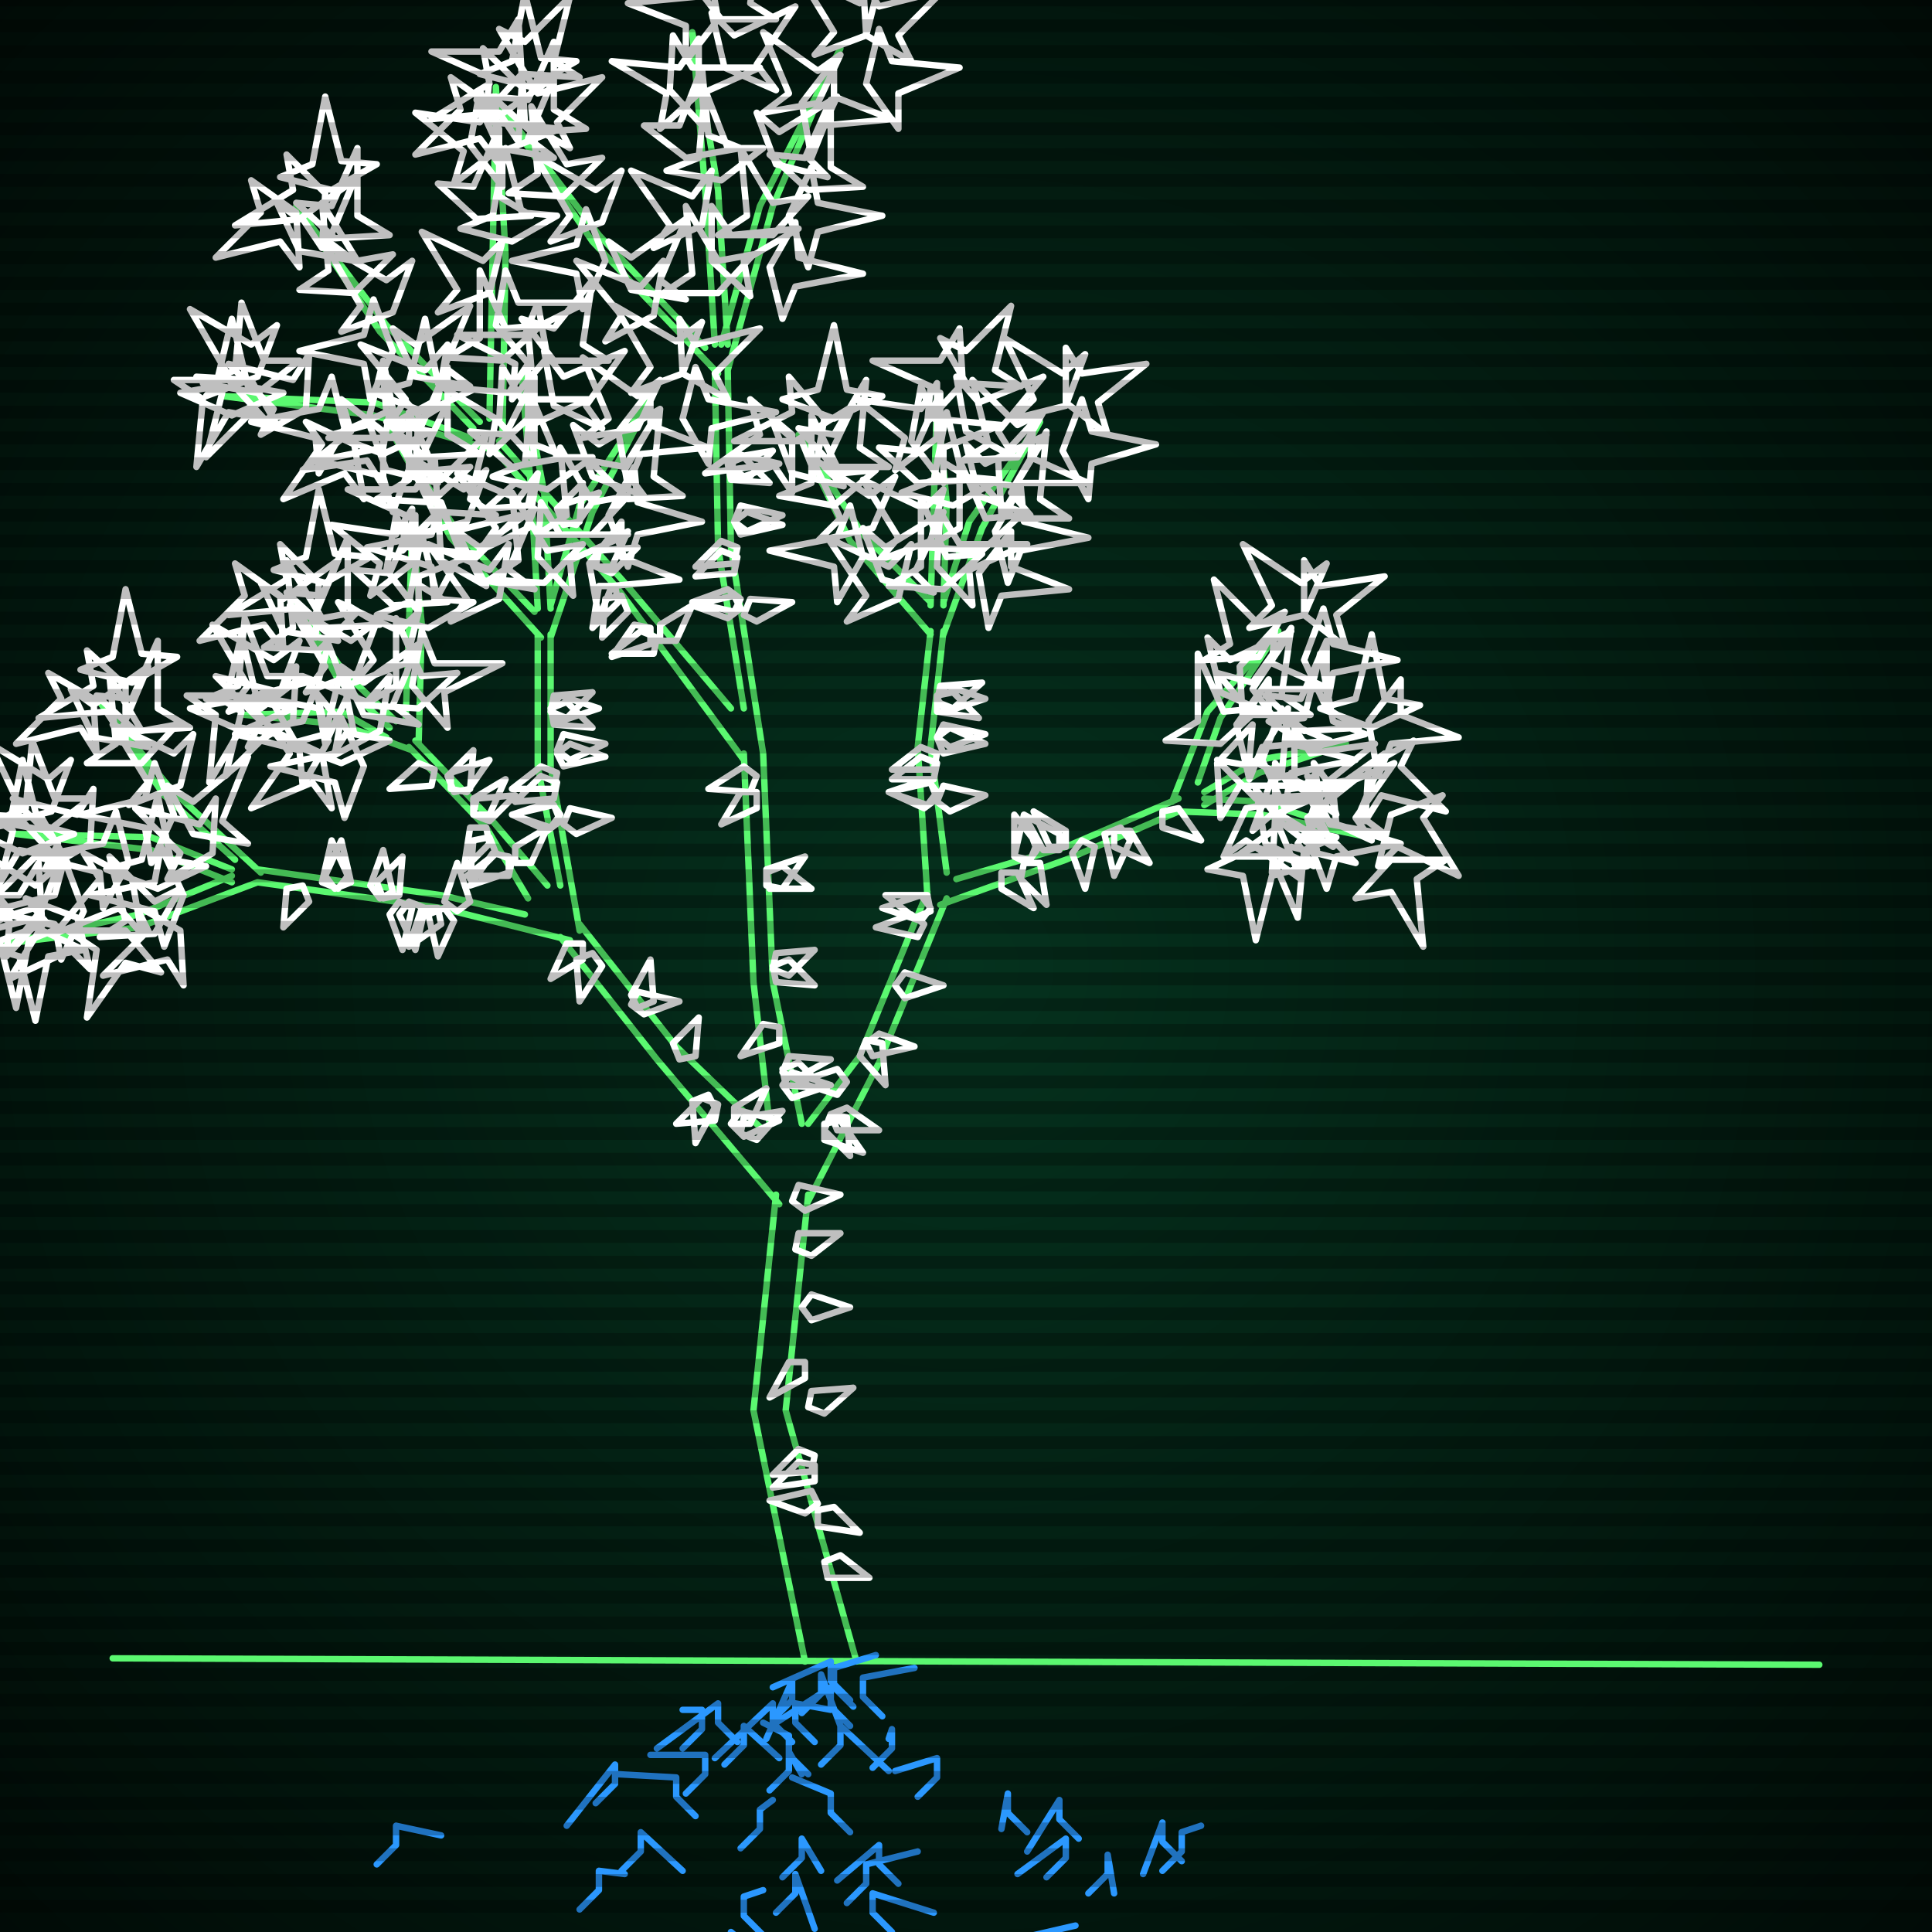 <svg xmlns="http://www.w3.org/2000/svg"
             width="600" height="600"
            >
    
            <style>
                @keyframes glow {0 % {opacity: 0.6;}
                3% {opacity: 0.9;} 30% {opacity: 0.6} 70% {opacity: 0.9}}
    
                .flicker {
                animation: glow 3s linear infinite alternate;
                animation-duration: 1.5s;
                animation-delay: 3.3s;
            }
    
    
            </style>
    
            <defs>
                <radialGradient id="screenGradient"
                                r="100%"
                >
                    <stop offset="0%" stop-color="#05321e"/>
                    <stop offset="90%" stop-color="black"/>
    
                </radialGradient>
            </defs>
    
            <rect
                fill="black"
                width="600" height="600"/>
    
            <rect
                className="flicker"
                fill="url(#screenGradient)"
                width="600" height="600"/>
    
    
            <path
                id="ground-path"
                className="flicker"
                style="fill: none;stroke: #5bf870;stroke-width:2px;stroke-linecap:round;stroke-linejoin:round;stroke-miterlimit:4;stroke-dasharray:none"
                d="M 35 515 L 565 517 "
            />
            <path
                id="branch-path"
                className="flicker"
                style="fill: none;stroke: #5bf870;stroke-width:2px;stroke-linecap:round;stroke-linejoin:round;stroke-miterlimit:4;stroke-dasharray:none"
                d="M 250 516 L 234 438 L 241 371 M 251 371 L 244 438 L 266 516 M 242 374 L 204 329 L 174 291 M 180 287 L 210 325 L 236 350 M 177 292 L 137 282 L 80 274 M 80 270 L 137 278 L 163 284 M 80 274 L 43 288 L 2 293 L 43 284 L 72 272 M 72 274 L 47 264 L 5 259 L 47 260 L 72 270 M 73 267 L 51 247 L 31 218 L 53 245 L 81 271 M 164 279 L 151 257 L 127 232 M 129 230 L 153 255 L 170 275 M 128 233 L 106 225 L 76 222 L 106 221 L 120 229 M 121 226 L 105 211 L 91 186 L 107 209 L 123 224 M 126 223 L 127 194 L 128 164 L 131 194 L 130 231 M 174 275 L 167 238 L 167 197 M 171 197 L 171 238 L 180 289 M 168 198 L 140 167 L 121 133 L 142 165 L 166 190 M 167 189 L 165 153 L 162 116 L 169 153 L 171 189 M 171 188 L 180 157 L 204 120 L 184 159 L 171 198 M 239 349 L 234 305 L 231 234 M 237 234 L 240 305 L 249 349 M 231 236 L 192 183 L 153 139 M 155 137 L 194 181 L 227 220 M 154 140 L 116 129 L 69 123 L 116 125 L 146 136 M 147 133 L 118 103 L 92 64 L 120 101 L 149 131 M 152 130 L 153 79 L 154 27 L 157 79 L 156 138 M 231 220 L 223 170 L 222 115 M 226 115 L 227 170 L 237 234 M 223 116 L 184 75 L 154 31 L 186 73 L 219 108 M 222 107 L 219 59 L 215 10 L 223 59 L 226 107 M 224 107 L 236 64 L 261 15 L 240 64 L 226 115 M 251 349 L 267 328 L 288 277 M 294 279 L 273 330 L 251 373 M 288 278 L 285 232 L 289 196 M 293 196 L 289 232 L 294 271 M 289 197 L 264 168 L 248 135 L 268 166 L 289 187 M 289 188 L 290 156 L 291 124 L 294 156 L 293 188 M 293 187 L 301 162 L 323 131 L 305 164 L 293 197 M 297 273 L 331 263 L 366 248 M 366 252 L 331 267 L 292 281 M 364 249 L 375 221 L 397 196 L 379 223 L 372 243 M 374 246 L 391 236 L 418 231 L 391 240 L 374 250 M 374 248 L 392 249 L 425 260 L 392 253 L 366 252 "
            />
            <path
                id="leaf-path"
                className="flicker"
                style="fill: none;stroke: #ffffff;stroke-width:2px;stroke-linecap:round;stroke-linejoin:round;stroke-miterlimit:4;stroke-dasharray:none"
                d="M 254 469 L 259 468 L 267 476 L 254 474 L 254 469 M 246 373 L 248 368 L 261 371 L 250 376 L 246 373 M 251 437 L 252 432 L 265 431 L 256 439 L 251 437 M 253 455 L 253 460 L 240 462 L 248 454 L 253 455 M 254 467 L 250 470 L 239 466 L 252 463 L 254 467 M 249 406 L 252 402 L 264 406 L 252 410 L 249 406 M 250 423 L 250 428 L 239 434 L 245 423 L 250 423 M 256 485 L 261 483 L 270 490 L 257 490 L 256 485 M 247 388 L 248 383 L 261 383 L 252 390 L 247 388 M 253 452 L 252 457 L 240 458 L 248 450 L 253 452 M 223 343 L 222 348 L 210 349 L 218 341 L 223 343 M 196 312 L 198 308 L 211 311 L 200 315 L 196 312 M 184 296 L 187 300 L 180 311 L 179 298 L 184 296 M 230 352 L 231 347 L 243 345 L 235 354 L 230 352 M 198 313 L 196 309 L 202 298 L 203 311 L 198 313 M 228 349 L 228 344 L 238 338 L 233 349 L 228 349 M 211 329 L 209 324 L 217 316 L 216 328 L 211 329 M 220 340 L 222 344 L 216 355 L 215 342 L 220 340 M 227 349 L 230 345 L 242 348 L 231 353 L 227 349 M 181 293 L 181 298 L 171 304 L 176 293 L 181 293 M 136 282 L 137 287 L 127 294 L 131 282 L 136 282 M 94 275 L 96 280 L 88 288 L 89 276 L 94 275 M 104 276 L 101 272 L 106 261 L 109 274 L 104 276 M 118 279 L 115 275 L 119 264 L 122 277 L 118 279 M 124 280 L 128 282 L 125 295 L 121 284 L 124 280 M 138 282 L 141 286 L 136 297 L 133 284 L 138 282 M 119 279 L 117 274 L 125 266 L 124 278 L 119 279 M 105 276 L 100 274 L 103 261 L 108 272 L 105 276 M 142 283 L 138 280 L 142 268 L 146 280 L 142 283 M 127 280 L 132 282 L 129 295 L 124 284 L 127 280 M 24 285 L 28 301 L 22 295 L 3 304 L 14 286 L 8 279 L 24 285 M 12 285 L -4 289 L 2 283 L -7 264 L 11 275 L 18 269 L 12 285 M 3 284 L 19 288 L 9 292 L 5 313 L 0 293 L -11 292 L 3 284 M 56 289 L 57 306 L 52 298 L 32 303 L 46 289 L 42 281 L 56 289 M 4 294 L -13 294 L -5 289 L -8 269 L 4 284 L 14 281 L 4 294 M 11 288 L 26 295 L 15 297 L 11 317 L 6 297 L -5 294 L 11 288 M 48 290 L 31 291 L 39 286 L 34 266 L 48 280 L 56 276 L 48 290 M 13 285 L 2 297 L 3 286 L -15 278 L 6 278 L 12 268 L 13 285 M 26 283 L 19 298 L 17 287 L -3 283 L 17 278 L 20 267 L 26 283 M 39 289 L 50 302 L 39 299 L 27 316 L 30 295 L 21 289 L 39 289 M 15 258 L -2 255 L 8 251 L 10 230 L 17 248 L 28 248 L 15 258 M 6 254 L 17 266 L 6 264 L -4 281 L -2 260 L -11 254 L 6 254 M 57 278 L 51 294 L 48 283 L 28 278 L 48 274 L 50 263 L 57 278 M 7 265 L -8 258 L 3 256 L 7 236 L 12 256 L 23 259 L 7 265 M 13 254 L 21 268 L 13 264 L -1 278 L 4 258 L -4 253 L 13 254 M 49 276 L 33 270 L 44 267 L 49 247 L 53 267 L 64 269 L 49 276 M 16 252 L 0 256 L 6 250 L -3 231 L 15 242 L 22 236 L 16 252 M 28 262 L 14 270 L 18 262 L 4 248 L 24 253 L 29 245 L 28 262 M 41 273 L 44 290 L 37 282 L 17 290 L 31 273 L 26 265 L 41 273 M 40 268 L 32 282 L 31 271 L 11 266 L 32 262 L 36 252 L 40 268 M 29 217 L 30 234 L 25 226 L 5 231 L 19 217 L 15 209 L 29 217 M 66 265 L 52 273 L 56 265 L 42 251 L 62 256 L 67 248 L 66 265 M 29 229 L 22 214 L 29 219 L 46 207 L 38 226 L 46 232 L 29 229 M 39 213 L 39 230 L 33 221 L 12 223 L 29 213 L 27 202 L 39 213 M 60 259 L 52 244 L 60 249 L 77 235 L 69 255 L 77 262 L 60 259 M 41 212 L 25 208 L 35 204 L 39 183 L 44 203 L 55 204 L 41 212 M 44 237 L 27 237 L 36 231 L 34 210 L 44 227 L 55 225 L 44 237 M 54 253 L 47 268 L 45 257 L 25 253 L 45 248 L 48 237 L 54 253 M 56 244 L 40 250 L 46 243 L 35 225 L 54 234 L 60 228 L 56 244 M 42 227 L 30 216 L 41 217 L 49 199 L 49 220 L 59 226 L 42 227 M 135 239 L 134 244 L 121 245 L 130 237 L 135 239 M 140 245 L 140 240 L 152 236 L 145 246 L 140 245 M 147 253 L 147 248 L 157 242 L 152 253 L 147 253 M 151 257 L 152 262 L 144 270 L 146 257 L 151 257 M 158 266 L 158 271 L 146 275 L 153 265 L 158 266 M 147 253 L 148 248 L 160 247 L 152 255 L 147 253 M 141 246 L 139 241 L 147 233 L 146 245 L 141 246 M 160 268 L 160 263 L 170 257 L 165 268 L 160 268 M 152 260 L 154 265 L 146 273 L 147 261 L 152 260 M 159 267 L 158 272 L 145 272 L 154 265 L 159 267 M 81 220 L 64 217 L 74 213 L 76 192 L 83 210 L 94 210 L 81 220 M 75 216 L 86 228 L 75 226 L 65 243 L 67 222 L 58 216 L 75 216 M 113 238 L 107 254 L 104 243 L 84 238 L 104 234 L 106 223 L 113 238 M 75 227 L 59 220 L 70 218 L 75 197 L 80 218 L 91 220 L 75 227 M 84 217 L 92 231 L 84 227 L 70 241 L 75 221 L 67 216 L 84 217 M 106 237 L 90 231 L 101 228 L 106 208 L 110 228 L 121 230 L 106 237 M 87 215 L 71 221 L 77 213 L 66 194 L 85 205 L 93 199 L 87 215 M 91 224 L 77 232 L 81 224 L 67 210 L 87 215 L 92 207 L 91 224 M 100 234 L 103 251 L 97 243 L 78 251 L 90 234 L 85 227 L 100 234 M 102 230 L 94 244 L 93 233 L 73 228 L 94 224 L 98 214 L 102 230 M 87 185 L 88 202 L 82 194 L 62 199 L 76 185 L 73 175 L 87 185 M 118 227 L 103 235 L 108 227 L 94 210 L 114 218 L 121 210 L 118 227 M 88 196 L 81 181 L 88 186 L 105 174 L 97 193 L 105 199 L 88 196 M 99 181 L 98 198 L 92 189 L 71 191 L 89 180 L 87 169 L 99 181 M 113 222 L 106 207 L 113 212 L 130 200 L 122 219 L 130 225 L 113 222 M 101 181 L 85 177 L 95 173 L 99 152 L 104 172 L 115 173 L 101 181 M 99 202 L 82 201 L 91 195 L 89 174 L 100 192 L 111 190 L 99 202 M 108 216 L 101 231 L 99 220 L 79 216 L 99 211 L 102 200 L 108 216 M 111 209 L 95 215 L 101 207 L 90 188 L 109 199 L 117 193 L 111 209 M 101 195 L 89 184 L 100 185 L 108 167 L 108 188 L 118 194 L 101 195 M 130 220 L 113 219 L 123 213 L 123 192 L 131 210 L 142 209 L 130 220 M 120 177 L 123 160 L 127 170 L 148 172 L 130 179 L 130 190 L 120 177 M 136 159 L 125 171 L 126 160 L 108 152 L 129 152 L 135 142 L 136 159 M 128 213 L 131 196 L 135 206 L 156 206 L 138 215 L 139 226 L 128 213 M 137 159 L 129 145 L 137 149 L 151 135 L 146 155 L 154 160 L 137 159 M 122 188 L 110 177 L 121 178 L 129 160 L 129 181 L 139 187 L 122 188 M 126 206 L 110 212 L 116 205 L 105 187 L 124 196 L 130 190 L 126 206 M 133 195 L 117 191 L 127 187 L 131 166 L 136 186 L 147 187 L 133 195 M 137 174 L 136 157 L 141 165 L 161 160 L 147 174 L 151 182 L 137 174 M 128 175 L 115 185 L 118 175 L 103 163 L 123 166 L 128 158 L 128 175 M 171 220 L 174 216 L 186 220 L 174 224 L 171 220 M 173 233 L 175 228 L 188 231 L 177 236 L 173 233 M 173 240 L 172 245 L 159 245 L 168 238 L 173 240 M 174 253 L 171 257 L 159 253 L 171 249 L 174 253 M 173 234 L 177 231 L 188 235 L 175 238 L 173 234 M 171 221 L 172 216 L 184 215 L 176 223 L 171 221 M 175 256 L 177 251 L 190 254 L 179 259 L 175 256 M 173 243 L 172 248 L 160 249 L 168 241 L 173 243 M 174 255 L 170 258 L 159 253 L 172 250 L 174 255 M 171 220 L 176 218 L 184 226 L 172 225 L 171 220 M 119 134 L 119 151 L 114 143 L 94 146 L 109 134 L 106 124 L 119 134 M 155 186 L 140 193 L 145 186 L 133 169 L 152 177 L 158 169 L 155 186 M 120 146 L 114 130 L 121 136 L 139 125 L 130 144 L 136 150 L 120 146 M 130 129 L 129 146 L 123 136 L 102 136 L 120 128 L 119 117 L 130 129 M 149 180 L 142 165 L 149 170 L 166 158 L 158 177 L 166 183 L 149 180 M 132 128 L 116 122 L 127 119 L 132 99 L 136 119 L 147 121 L 132 128 M 134 156 L 117 155 L 127 149 L 127 128 L 135 146 L 146 145 L 134 156 M 143 172 L 135 187 L 134 176 L 114 170 L 134 166 L 137 156 L 143 172 M 145 162 L 129 166 L 135 160 L 126 141 L 144 152 L 151 146 L 145 162 M 132 142 L 120 131 L 131 132 L 139 114 L 139 135 L 149 141 L 132 142 M 169 181 L 152 180 L 161 174 L 159 153 L 170 171 L 181 169 L 169 181 M 155 131 L 156 114 L 162 124 L 183 124 L 165 132 L 166 143 L 155 131 M 170 111 L 159 124 L 160 113 L 142 104 L 163 104 L 167 94 L 170 111 M 167 173 L 168 156 L 174 166 L 195 166 L 177 174 L 178 185 L 167 173 M 172 112 L 162 99 L 172 102 L 184 87 L 181 107 L 189 112 L 172 112 M 159 145 L 146 134 L 157 135 L 166 117 L 166 138 L 176 142 L 159 145 M 164 164 L 149 171 L 154 164 L 142 147 L 161 155 L 167 147 L 164 164 M 170 152 L 153 148 L 163 144 L 165 123 L 173 142 L 184 142 L 170 152 M 172 126 L 169 109 L 175 117 L 194 109 L 182 126 L 187 133 L 172 126 M 164 130 L 152 141 L 154 130 L 137 120 L 158 122 L 164 113 L 164 130 M 192 134 L 202 121 L 202 132 L 220 139 L 199 141 L 195 151 L 192 134 M 212 116 L 196 122 L 202 114 L 191 95 L 210 106 L 218 100 L 212 116 M 183 175 L 193 162 L 193 173 L 211 180 L 190 182 L 186 192 L 183 175 M 212 116 L 211 99 L 216 107 L 236 102 L 222 116 L 226 124 L 212 116 M 184 148 L 178 132 L 186 138 L 205 127 L 194 146 L 200 154 L 184 148 M 184 166 L 167 166 L 176 160 L 174 139 L 184 156 L 195 154 L 184 166 M 195 155 L 183 143 L 194 145 L 205 127 L 203 148 L 212 154 L 195 155 M 212 130 L 216 114 L 220 124 L 241 128 L 221 133 L 220 144 L 212 130 M 198 133 L 181 136 L 189 130 L 181 111 L 198 123 L 205 118 L 198 133 M 189 160 L 197 145 L 198 156 L 218 162 L 198 166 L 195 176 L 189 160 M 238 271 L 243 269 L 252 276 L 239 276 L 238 271 M 235 246 L 235 251 L 224 256 L 230 246 L 235 246 M 243 337 L 246 333 L 258 337 L 246 341 L 243 337 M 238 275 L 238 270 L 250 266 L 243 276 L 238 275 M 243 333 L 245 328 L 258 329 L 247 335 L 243 333 M 240 301 L 241 296 L 253 295 L 245 303 L 240 301 M 242 319 L 242 324 L 230 328 L 237 318 L 242 319 M 243 332 L 248 330 L 256 338 L 244 337 L 243 332 M 235 241 L 233 246 L 220 245 L 231 238 L 235 241 M 240 300 L 245 298 L 253 306 L 241 305 L 240 300 M 165 152 L 164 157 L 151 158 L 160 150 L 165 152 M 174 162 L 174 157 L 186 153 L 179 163 L 174 162 M 185 176 L 185 171 L 195 165 L 190 176 L 185 176 M 191 182 L 192 187 L 184 195 L 186 182 L 191 182 M 202 195 L 202 200 L 190 204 L 197 194 L 202 195 M 185 176 L 186 171 L 198 170 L 190 178 L 185 176 M 175 163 L 173 158 L 181 150 L 180 162 L 175 163 M 205 199 L 205 194 L 215 188 L 210 199 L 205 199 M 193 185 L 195 190 L 187 198 L 188 186 L 193 185 M 204 198 L 203 203 L 190 203 L 199 196 L 204 198 M 80 122 L 63 119 L 73 115 L 75 94 L 82 112 L 93 112 L 80 122 M 71 118 L 82 130 L 71 128 L 61 145 L 63 124 L 54 118 L 71 118 M 128 143 L 122 159 L 119 148 L 99 143 L 119 139 L 121 128 L 128 143 M 72 129 L 56 122 L 67 120 L 72 99 L 77 120 L 88 122 L 72 129 M 78 118 L 86 132 L 78 128 L 64 142 L 69 122 L 61 117 L 78 118 M 119 141 L 103 135 L 114 132 L 119 112 L 123 132 L 134 134 L 119 141 M 80 117 L 64 123 L 70 115 L 59 96 L 78 107 L 86 101 L 80 117 M 95 127 L 81 135 L 85 127 L 71 113 L 91 118 L 96 110 L 95 127 M 110 138 L 113 155 L 107 147 L 88 155 L 100 138 L 95 131 L 110 138 M 107 133 L 99 147 L 98 136 L 78 131 L 99 127 L 103 117 L 107 133 M 92 66 L 93 83 L 87 75 L 67 80 L 81 66 L 78 56 L 92 66 M 136 124 L 121 132 L 126 124 L 112 107 L 132 115 L 139 107 L 136 124 M 93 78 L 86 63 L 93 68 L 110 56 L 102 75 L 110 81 L 93 78 M 101 60 L 100 77 L 94 68 L 73 70 L 91 59 L 89 48 L 101 60 M 129 117 L 122 102 L 129 107 L 146 95 L 138 114 L 146 120 L 129 117 M 103 59 L 87 55 L 97 51 L 101 30 L 106 50 L 117 51 L 103 59 M 110 91 L 93 90 L 102 84 L 100 63 L 111 81 L 122 79 L 110 91 M 122 109 L 115 124 L 113 113 L 93 109 L 113 104 L 116 93 L 122 109 M 122 97 L 106 103 L 112 95 L 101 76 L 120 87 L 128 81 L 122 97 M 104 74 L 92 63 L 103 64 L 111 46 L 111 67 L 121 73 L 104 74 M 156 112 L 139 111 L 149 105 L 149 84 L 157 102 L 168 101 L 156 112 M 146 45 L 149 28 L 153 38 L 174 40 L 156 47 L 156 58 L 146 45 M 162 23 L 151 35 L 152 24 L 134 16 L 155 16 L 161 6 L 162 23 M 154 101 L 157 84 L 161 94 L 182 94 L 164 103 L 165 114 L 154 101 M 163 23 L 155 9 L 163 13 L 177 -1 L 172 19 L 180 24 L 163 23 M 148 68 L 136 57 L 147 58 L 155 40 L 155 61 L 165 67 L 148 68 M 152 91 L 136 97 L 142 90 L 131 72 L 150 81 L 156 75 L 152 91 M 159 75 L 143 71 L 153 67 L 157 46 L 162 66 L 173 67 L 159 75 M 163 38 L 162 21 L 167 29 L 187 24 L 173 38 L 177 46 L 163 38 M 154 47 L 141 57 L 144 47 L 129 35 L 149 38 L 154 30 L 154 47 M 227 145 L 229 141 L 242 144 L 231 148 L 227 145 M 228 162 L 230 157 L 243 160 L 232 165 L 228 162 M 229 170 L 228 175 L 216 176 L 224 168 L 229 170 M 230 186 L 228 190 L 215 187 L 226 183 L 230 186 M 228 162 L 232 159 L 243 163 L 230 166 L 228 162 M 227 147 L 228 142 L 240 140 L 232 149 L 227 147 M 231 191 L 233 186 L 246 187 L 235 193 L 231 191 M 229 173 L 228 178 L 216 179 L 224 171 L 229 173 M 230 189 L 226 192 L 215 188 L 228 185 L 230 189 M 226 144 L 231 142 L 239 150 L 227 149 L 226 144 M 154 34 L 155 51 L 149 43 L 129 48 L 143 34 L 140 24 L 154 34 M 203 98 L 188 106 L 193 98 L 179 81 L 199 89 L 206 81 L 203 98 M 155 46 L 148 31 L 155 36 L 172 24 L 164 43 L 172 49 L 155 46 M 162 27 L 161 44 L 155 35 L 134 37 L 152 26 L 150 15 L 162 27 M 196 90 L 189 75 L 196 80 L 213 68 L 205 87 L 213 93 L 196 90 M 165 27 L 149 23 L 159 19 L 163 -2 L 168 18 L 179 19 L 165 27 M 175 61 L 158 60 L 167 54 L 165 33 L 176 51 L 187 49 L 175 61 M 188 81 L 181 96 L 179 85 L 159 81 L 179 76 L 182 65 L 188 81 M 187 69 L 171 75 L 177 67 L 166 48 L 185 59 L 193 53 L 187 69 M 165 41 L 153 30 L 164 31 L 172 13 L 172 34 L 182 40 L 165 41 M 223 91 L 206 91 L 215 85 L 213 64 L 223 81 L 234 79 L 223 91 M 208 28 L 209 11 L 215 21 L 236 21 L 218 29 L 219 40 L 208 28 M 223 6 L 213 19 L 213 8 L 195 1 L 216 -1 L 220 -11 L 223 6 M 221 81 L 221 64 L 227 73 L 248 71 L 231 81 L 233 92 L 221 81 M 224 6 L 214 -7 L 224 -4 L 236 -19 L 233 1 L 241 6 L 224 6 M 213 49 L 200 39 L 211 39 L 218 21 L 220 42 L 230 46 L 213 49 M 218 70 L 203 77 L 208 70 L 196 53 L 215 61 L 221 53 L 218 70 M 224 56 L 207 53 L 217 49 L 219 28 L 226 46 L 237 46 L 224 56 M 225 21 L 221 4 L 228 11 L 247 2 L 235 20 L 241 28 L 225 21 M 217 29 L 205 40 L 207 29 L 190 19 L 211 21 L 217 12 L 217 29 M 249 32 L 259 19 L 259 30 L 277 37 L 256 39 L 252 49 L 249 32 M 269 11 L 253 17 L 259 10 L 248 -8 L 267 1 L 273 -5 L 269 11 M 239 83 L 247 69 L 248 80 L 268 85 L 247 89 L 243 99 L 239 83 M 269 11 L 268 -6 L 273 2 L 293 -3 L 279 11 L 283 19 L 269 11 M 241 51 L 235 35 L 242 41 L 260 30 L 251 49 L 257 55 L 241 51 M 240 73 L 223 73 L 232 67 L 230 46 L 240 63 L 251 61 L 240 73 M 251 59 L 239 48 L 250 49 L 258 31 L 258 52 L 268 58 L 251 59 M 269 26 L 273 9 L 277 19 L 298 21 L 279 29 L 279 40 L 269 26 M 254 32 L 237 35 L 245 29 L 237 10 L 254 22 L 261 17 L 254 32 M 245 67 L 252 52 L 254 63 L 274 67 L 254 72 L 251 83 L 245 67 M 287 287 L 285 291 L 272 288 L 283 284 L 287 287 M 256 349 L 261 348 L 268 358 L 256 354 L 256 349 M 278 306 L 281 302 L 293 306 L 281 310 L 278 306 M 258 346 L 263 344 L 273 351 L 260 351 L 258 346 M 269 324 L 273 321 L 284 325 L 271 328 L 269 324 M 263 336 L 260 340 L 248 336 L 260 332 L 263 336 M 258 346 L 263 347 L 264 359 L 256 351 L 258 346 M 289 283 L 284 285 L 275 278 L 288 278 L 289 283 M 269 323 L 274 324 L 275 337 L 267 328 L 269 323 M 289 282 L 286 286 L 274 282 L 286 278 L 289 282 M 291 217 L 294 213 L 306 217 L 294 221 L 291 217 M 291 229 L 293 225 L 306 228 L 295 232 L 291 229 M 291 234 L 290 239 L 277 239 L 286 232 L 291 234 M 291 246 L 288 250 L 276 246 L 288 242 L 291 246 M 291 229 L 295 226 L 306 231 L 293 234 L 291 229 M 291 218 L 292 213 L 305 212 L 296 220 L 291 218 M 291 249 L 293 244 L 306 247 L 295 252 L 291 249 M 291 237 L 290 242 L 277 242 L 286 235 L 291 237 M 291 248 L 287 251 L 276 246 L 289 243 L 291 248 M 291 216 L 296 215 L 304 223 L 291 221 L 291 216 M 246 135 L 246 153 L 240 144 L 219 147 L 236 135 L 233 124 L 246 135 M 279 186 L 263 193 L 269 185 L 257 167 L 276 176 L 283 169 L 279 186 M 246 147 L 240 131 L 247 137 L 265 126 L 256 145 L 262 151 L 246 147 M 256 130 L 253 147 L 249 137 L 228 137 L 246 128 L 245 117 L 256 130 M 274 180 L 268 164 L 275 170 L 293 159 L 284 178 L 290 184 L 274 180 M 259 130 L 243 124 L 254 121 L 259 101 L 263 121 L 274 123 L 259 130 M 259 157 L 242 154 L 252 150 L 252 129 L 261 147 L 272 146 L 259 157 M 268 173 L 260 187 L 259 176 L 239 171 L 260 167 L 264 157 L 268 173 M 271 164 L 254 168 L 261 161 L 252 142 L 270 154 L 278 148 L 271 164 M 259 145 L 248 133 L 259 135 L 269 118 L 267 139 L 276 145 L 259 145 M 293 183 L 276 182 L 286 176 L 286 155 L 294 173 L 305 172 L 293 183 M 283 137 L 286 120 L 290 130 L 311 132 L 293 139 L 293 150 L 283 137 M 299 119 L 288 131 L 289 120 L 271 112 L 292 112 L 298 102 L 299 119 M 291 176 L 292 159 L 298 169 L 319 169 L 301 177 L 302 188 L 291 176 M 300 119 L 292 105 L 300 109 L 314 95 L 309 115 L 317 120 L 300 119 M 285 150 L 273 139 L 284 140 L 292 122 L 292 143 L 302 149 L 285 150 M 289 168 L 273 174 L 279 167 L 268 149 L 287 158 L 293 152 L 289 168 M 296 157 L 280 153 L 290 149 L 294 128 L 299 148 L 310 149 L 296 157 M 300 134 L 297 117 L 304 125 L 324 117 L 310 134 L 315 142 L 300 134 M 291 136 L 278 146 L 281 136 L 266 124 L 286 127 L 291 119 L 291 136 M 310 143 L 321 131 L 320 142 L 338 150 L 317 150 L 311 160 L 310 143 M 331 126 L 315 130 L 321 124 L 312 105 L 330 116 L 337 110 L 331 126 M 304 178 L 314 165 L 314 176 L 332 183 L 311 185 L 307 195 L 304 178 M 331 125 L 331 108 L 336 116 L 356 113 L 341 125 L 344 135 L 331 125 M 304 154 L 300 138 L 306 144 L 325 135 L 314 153 L 320 160 L 304 154 M 305 171 L 288 170 L 298 164 L 298 143 L 306 161 L 317 160 L 305 171 M 315 161 L 304 149 L 315 151 L 325 134 L 323 155 L 332 161 L 315 161 M 330 140 L 336 124 L 339 134 L 359 138 L 339 144 L 338 155 L 330 140 M 316 142 L 299 143 L 307 138 L 302 118 L 316 132 L 324 128 L 316 142 M 309 165 L 317 151 L 318 162 L 338 167 L 317 171 L 313 181 L 309 165 M 331 263 L 326 263 L 321 252 L 331 258 L 331 263 M 320 267 L 315 266 L 315 253 L 322 262 L 320 267 M 336 261 L 340 263 L 337 276 L 333 265 L 336 261 M 346 258 L 351 258 L 357 268 L 346 263 L 346 258 M 318 268 L 323 268 L 325 281 L 317 273 L 318 268 M 329 264 L 324 264 L 318 253 L 329 259 L 329 264 M 319 268 L 315 266 L 318 253 L 322 264 L 319 268 M 348 257 L 351 261 L 346 272 L 343 259 L 348 257 M 361 252 L 366 251 L 373 261 L 361 257 L 361 252 M 311 271 L 316 271 L 321 282 L 311 276 L 311 271 M 385 207 L 396 195 L 395 206 L 413 214 L 392 214 L 386 224 L 385 207 M 405 191 L 388 195 L 395 188 L 386 169 L 404 181 L 412 175 L 405 191 M 378 237 L 389 225 L 388 236 L 406 244 L 385 244 L 379 254 L 378 237 M 405 191 L 405 174 L 410 182 L 430 179 L 415 191 L 418 201 L 405 191 M 379 215 L 375 198 L 382 205 L 401 196 L 389 214 L 395 222 L 379 215 M 379 231 L 362 230 L 372 224 L 372 203 L 380 221 L 391 220 L 379 231 M 389 222 L 378 209 L 389 212 L 401 195 L 398 216 L 407 222 L 389 222 M 405 205 L 411 189 L 414 200 L 434 205 L 414 209 L 412 220 L 405 205 M 391 204 L 374 205 L 382 200 L 377 180 L 391 194 L 399 190 L 391 204 M 384 225 L 394 211 L 394 222 L 413 230 L 392 232 L 388 242 L 384 225 M 426 226 L 410 220 L 421 217 L 426 197 L 430 217 L 441 219 L 426 226 M 387 251 L 404 248 L 396 254 L 404 273 L 387 261 L 380 266 L 387 251 M 425 224 L 435 211 L 435 222 L 453 229 L 432 231 L 428 241 L 425 224 M 392 236 L 398 220 L 401 231 L 421 236 L 401 240 L 399 251 L 392 236 M 390 248 L 378 236 L 389 238 L 400 220 L 398 241 L 407 247 L 390 248 M 402 243 L 402 226 L 407 234 L 427 231 L 412 243 L 415 253 L 402 243 M 425 238 L 439 230 L 435 238 L 449 252 L 429 247 L 424 255 L 425 238 M 408 232 L 394 224 L 405 223 L 410 203 L 414 224 L 424 228 L 408 232 M 395 242 L 411 238 L 405 244 L 414 263 L 396 252 L 389 258 L 395 242 M 405 227 L 393 216 L 404 217 L 412 199 L 412 220 L 422 226 L 405 227 M 390 263 L 406 269 L 395 272 L 390 292 L 386 272 L 375 270 L 390 263 M 432 253 L 448 247 L 442 254 L 453 272 L 434 263 L 428 269 L 432 253 M 396 254 L 410 244 L 407 254 L 421 268 L 401 263 L 395 271 L 396 254 M 393 262 L 390 245 L 396 253 L 415 245 L 403 262 L 408 269 L 393 262 M 406 260 L 414 245 L 415 256 L 435 262 L 415 266 L 412 276 L 406 260 M 432 267 L 449 267 L 440 273 L 442 294 L 432 277 L 421 279 L 432 267 M 413 256 L 406 241 L 413 246 L 430 234 L 422 253 L 430 259 L 413 256 M 398 256 L 415 260 L 405 264 L 403 285 L 395 266 L 384 266 L 398 256 M 411 254 L 408 237 L 414 245 L 433 237 L 421 254 L 426 261 L 411 254 M 396 254 L 396 237 L 401 245 L 421 242 L 406 254 L 409 264 L 396 254 "
            />
            <path
                id="root-path"
                className="flicker"
                style="fill: none;stroke: #2b98ff;stroke-width:2px;stroke-linecap:round;stroke-linejoin:round;stroke-miterlimit:4;stroke-dasharray:none"
                d="M 240 524 L 258 516 L 258 522 L 264 528 M 272 514 L 259 518 L 259 524 L 265 530 M 261 536 L 255 520 L 255 526 L 249 532 M 241 535 L 258 524 L 258 530 L 264 536 M 284 518 L 268 521 L 268 527 L 274 533 M 238 540 L 246 522 L 246 528 L 240 534 M 258 531 L 247 529 L 247 535 L 253 541 M 276 550 L 261 536 L 261 542 L 255 548 M 222 546 L 240 529 L 240 535 L 246 541 M 237 535 L 245 539 L 245 545 L 251 551 M 276 540 L 277 537 L 277 543 L 271 549 M 249 551 L 245 544 L 245 550 L 239 556 M 242 546 L 231 536 L 231 542 L 225 548 M 204 543 L 223 529 L 223 535 L 229 541 M 246 552 L 258 557 L 258 563 L 264 569 M 212 531 L 218 531 L 218 537 L 212 543 M 278 550 L 291 546 L 291 552 L 285 558 M 202 545 L 219 545 L 219 551 L 213 557 M 240 559 L 236 562 L 236 568 L 230 574 M 255 581 L 249 571 L 249 577 L 243 583 M 260 584 L 273 573 L 273 579 L 279 585 M 192 551 L 210 552 L 210 558 L 216 564 M 285 575 L 269 579 L 269 585 L 263 591 M 253 599 L 247 582 L 247 588 L 241 594 M 311 568 L 313 557 L 313 563 L 319 569 M 290 594 L 271 588 L 271 594 L 277 600 M 176 567 L 191 548 L 191 554 L 185 560 M 237 587 L 231 589 L 231 595 L 237 601 M 212 581 L 199 569 L 199 575 L 193 581 M 319 575 L 329 559 L 329 565 L 335 571 M 247 605 L 251 604 L 251 610 L 257 616 M 233 605 L 227 600 L 227 606 L 221 612 M 316 582 L 331 571 L 331 577 L 325 583 M 272 607 L 283 609 L 283 615 L 289 621 M 194 582 L 186 581 L 186 587 L 180 593 M 346 588 L 344 576 L 344 582 L 338 588 M 222 630 L 240 622 L 240 628 L 246 634 M 334 598 L 321 601 L 321 607 L 327 613 M 199 619 L 193 603 L 193 609 L 187 615 M 261 642 L 248 631 L 248 637 L 254 643 M 355 582 L 361 566 L 361 572 L 367 578 M 312 614 L 328 610 L 328 616 L 334 622 M 373 567 L 367 569 L 367 575 L 361 581 M 179 618 L 167 607 L 167 613 L 161 619 M 308 655 L 303 640 L 303 646 L 309 652 M 183 643 L 201 632 L 201 638 L 207 644 M 272 649 L 258 653 L 258 659 L 264 665 M 159 622 L 150 606 L 150 612 L 144 618 M 189 659 L 198 646 L 198 652 L 204 658 M 354 612 L 361 610 L 361 616 L 367 622 M 137 570 L 123 567 L 123 573 L 117 579 "
            />
    
    
            <g id="stripes"
            >
                <path
                    id="stripe-path"
                    style="stroke: rgba(0, 0, 0, 0.25);stroke-width:4px;"
                    d="M 0,0 L 600,0 M 0,8 L 600,8 M 0,16 L 600,16 M 0,24 L 600,24 M 0,32 L 600,32 M 0,40 L 600,40 M 0,48 L 600,48 M 0,56 L 600,56 M 0,64 L 600,64 M 0,72 L 600,72 M 0,80 L 600,80 M 0,88 L 600,88 M 0,96 L 600,96 M 0,104 L 600,104 M 0,112 L 600,112 M 0,120 L 600,120 M 0,128 L 600,128 M 0,136 L 600,136 M 0,144 L 600,144 M 0,152 L 600,152 M 0,160 L 600,160 M 0,168 L 600,168 M 0,176 L 600,176 M 0,184 L 600,184 M 0,192 L 600,192 M 0,200 L 600,200 M 0,208 L 600,208 M 0,216 L 600,216 M 0,224 L 600,224 M 0,232 L 600,232 M 0,240 L 600,240 M 0,248 L 600,248 M 0,256 L 600,256 M 0,264 L 600,264 M 0,272 L 600,272 M 0,280 L 600,280 M 0,288 L 600,288 M 0,296 L 600,296 M 0,304 L 600,304 M 0,312 L 600,312 M 0,320 L 600,320 M 0,328 L 600,328 M 0,336 L 600,336 M 0,344 L 600,344 M 0,352 L 600,352 M 0,360 L 600,360 M 0,368 L 600,368 M 0,376 L 600,376 M 0,384 L 600,384 M 0,392 L 600,392 M 0,400 L 600,400 M 0,408 L 600,408 M 0,416 L 600,416 M 0,424 L 600,424 M 0,432 L 600,432 M 0,440 L 600,440 M 0,448 L 600,448 M 0,456 L 600,456 M 0,464 L 600,464 M 0,472 L 600,472 M 0,480 L 600,480 M 0,488 L 600,488 M 0,496 L 600,496 M 0,504 L 600,504 M 0,512 L 600,512 M 0,520 L 600,520 M 0,528 L 600,528 M 0,536 L 600,536 M 0,544 L 600,544 M 0,552 L 600,552 M 0,560 L 600,560 M 0,568 L 600,568 M 0,576 L 600,576 M 0,584 L 600,584 M 0,592 L 600,592 z"
                />
            </g>
        </svg>
        